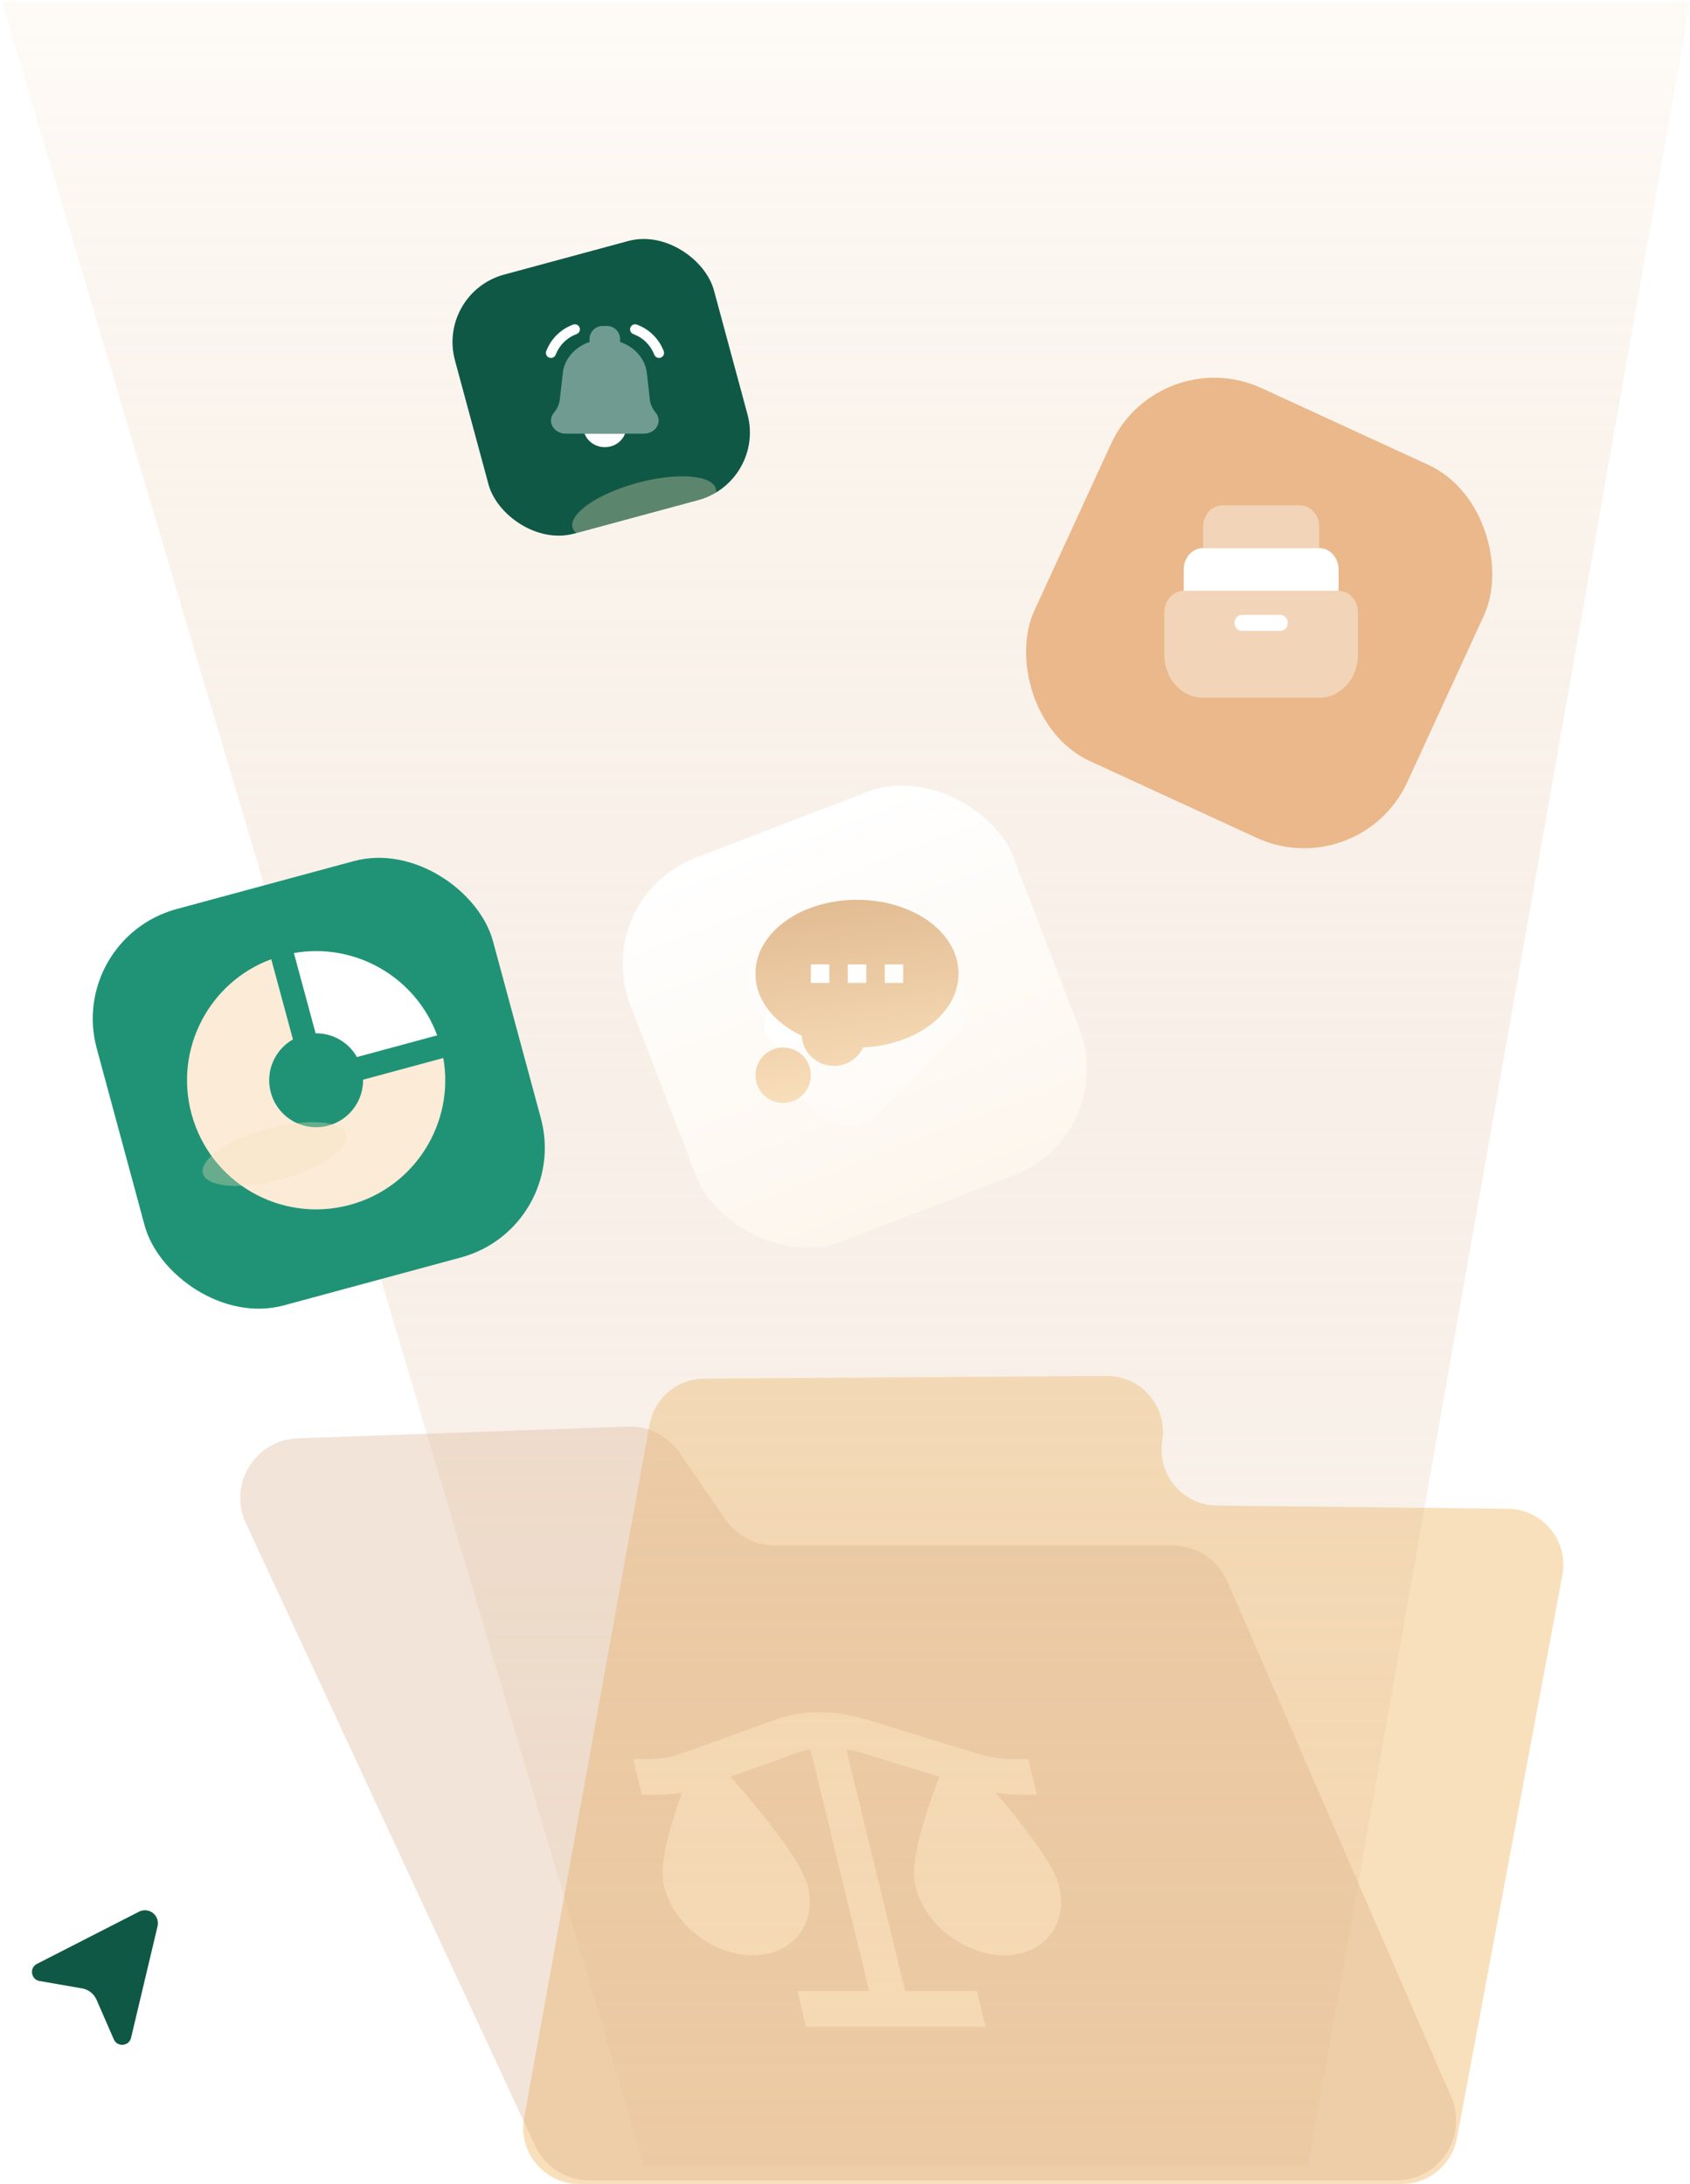 <svg width="387" height="500" viewBox="0 0 387 500" fill="none" xmlns="http://www.w3.org/2000/svg">
<path fill-rule="evenodd" clip-rule="evenodd" d="M357.776 360.588L333.63 489.541C332.496 495.604 327.19 500 321.008 500H132.652C124.649 500 118.592 492.769 120.013 484.905L148.74 326.154C149.839 320.082 155.109 315.66 161.291 315.616L253.379 315C261.32 314.947 267.403 322.026 266.143 329.846C264.902 337.576 270.833 344.611 278.685 344.691L345.297 345.413C353.274 345.502 359.25 352.751 357.776 360.588Z" fill="#F9E0BC"/>
<g filter="url(#filter0_b_1517_1806)">
<path fill-rule="evenodd" clip-rule="evenodd" d="M332.307 480.064L281.051 362.042C278.88 357.049 273.949 353.812 268.491 353.812H177.458C172.965 353.812 168.757 351.61 166.202 347.928L155.483 332.476C152.83 328.651 148.399 326.431 143.746 326.6L68.21 329.293C58.429 329.641 52.167 339.832 56.285 348.694L122.539 491.262C124.781 496.086 129.623 499.171 134.956 499.171H319.757C329.609 499.171 336.229 489.096 332.316 480.082L332.307 480.064Z" fill="#D1A073" fill-opacity="0.28"/>
</g>
<g clip-path="url(#clip0_1517_1806)">
<path fill-rule="evenodd" clip-rule="evenodd" d="M225.696 464H184.578L182.588 455.827H223.706L225.696 464Z" fill="#F9E0BC"/>
<path fill-rule="evenodd" clip-rule="evenodd" d="M192.848 396.58L208.256 459.913H200.034L184.625 396.58H192.848Z" fill="#F9E0BC"/>
<path fill-rule="evenodd" clip-rule="evenodd" d="M197.717 401.428C192.244 399.751 186.77 399.751 182.114 401.428L160.533 409.203C157.446 410.315 154.076 410.88 150.539 410.88H146.99L145 402.707H148.554C151.208 402.707 153.738 402.285 156.048 401.452L177.629 393.677C183.837 391.441 191.136 391.441 198.434 393.677L223.8 401.452C226.52 402.285 229.256 402.713 231.91 402.713H235.465L237.455 410.886H233.901C230.364 410.886 226.715 410.321 223.09 409.209L197.723 401.434L197.717 401.428Z" fill="#F9E0BC"/>
<path fill-rule="evenodd" clip-rule="evenodd" d="M220.003 406.799L222.888 404.551C221.846 403.403 220.388 402.713 219.008 402.713C217.628 402.713 216.502 403.403 216.022 404.551L220.003 406.799ZM220.003 406.799C221.927 405.3 222.888 404.551 222.888 404.551L222.9 404.563L222.941 404.604L223.09 404.771C223.22 404.914 223.409 405.128 223.646 405.396C224.126 405.931 224.802 406.698 225.625 407.644C227.26 409.524 229.464 412.105 231.727 414.907C233.978 417.697 236.341 420.766 238.267 423.598C240.062 426.245 241.922 429.314 242.544 431.866C244.706 440.765 238.841 447.653 229.938 447.653C221.034 447.653 211.816 440.759 209.648 431.866C209.026 429.32 209.393 426.245 209.903 423.598C210.448 420.76 211.319 417.691 212.213 414.907C213.114 412.105 214.061 409.524 214.778 407.644C215.14 406.704 215.442 405.931 215.661 405.396C215.768 405.128 215.856 404.92 215.916 404.771L215.987 404.604L216.005 404.563V404.551H216.01C216.01 404.551 216.01 404.551 219.991 406.799H220.003Z" fill="#F9E0BC"/>
<path fill-rule="evenodd" clip-rule="evenodd" d="M162.44 406.794L165.325 404.545C164.283 403.397 162.825 402.707 161.445 402.707C160.065 402.707 158.939 403.397 158.459 404.545L162.44 406.794ZM162.44 406.794C164.363 405.295 165.325 404.545 165.325 404.545L165.337 404.557L165.378 404.599L165.527 404.765C165.657 404.908 165.846 405.122 166.083 405.39C166.557 405.925 167.239 406.692 168.056 407.638C169.691 409.518 171.895 412.1 174.158 414.901C176.409 417.691 178.772 420.761 180.698 423.592C182.493 426.239 184.353 429.308 184.975 431.86C187.137 440.759 181.272 447.648 172.369 447.648C163.465 447.648 154.247 440.753 152.079 431.86C151.457 429.314 151.824 426.239 152.334 423.592C152.879 420.755 153.75 417.685 154.644 414.901C155.545 412.1 156.493 409.518 157.209 407.638C157.571 406.698 157.873 405.925 158.092 405.39C158.199 405.122 158.287 404.914 158.347 404.765L158.418 404.599L158.436 404.557V404.545H158.441C158.441 404.545 158.441 404.545 162.422 406.794H162.44Z" fill="#F9E0BC"/>
</g>
<g filter="url(#filter1_b_1517_1806)">
<path d="M0.5 0.5H387L309.41 440.339L299.5 496H147.5L0.5 0.5Z" fill="url(#paint0_linear_1517_1806)" fill-opacity="0.5"/>
</g>
<g clip-path="url(#clip1_1517_1806)">
<rect x="15.357" y="214.905" width="94" height="94" rx="26" transform="rotate(-15.138 15.357 214.905)" fill="#209376"/>
<path fill-rule="evenodd" clip-rule="evenodd" d="M62.112 219.597C47.923 224.842 39.833 240.148 43.86 255.032C48.123 270.792 64.355 280.111 80.114 275.848C94.999 271.821 104.138 257.117 101.514 242.219L83.146 247.188C83.204 251.975 80.037 256.381 75.202 257.689C69.471 259.239 63.569 255.851 62.018 250.12C60.71 245.285 62.918 240.328 67.082 237.965L62.112 219.597Z" fill="#FBEBD7"/>
<path fill-rule="evenodd" clip-rule="evenodd" d="M72.27 236.562C76.17 236.514 79.817 238.608 81.742 242L100.111 237.031C95.174 223.675 81.323 215.723 67.301 218.193L72.27 236.562Z" fill="white"/>
<g filter="url(#filter2_f_1517_1806)">
<ellipse cx="62.881" cy="264.205" rx="17" ry="6" transform="rotate(-15.138 62.881 264.205)" fill="#F9E0BC" fill-opacity="0.33"/>
</g>
</g>
<g filter="url(#filter3_i_1517_1806)">
<rect x="265.286" y="74" width="94" height="94" rx="26" transform="rotate(24.704 265.286 74)" fill="#EAB88A"/>
<path opacity="0.4" d="M266.628 136.164C266.628 133.46 268.613 131.269 271.061 131.269L306.523 131.269C308.971 131.269 310.956 133.46 310.956 136.164L310.956 145.956C310.956 151.364 306.987 155.748 302.09 155.748L275.494 155.748C270.598 155.748 266.628 151.364 266.628 145.956L266.628 136.164Z" fill="white"/>
<path d="M271.061 126.372C271.061 123.669 273.046 121.477 275.494 121.477L302.09 121.477C304.538 121.477 306.523 123.669 306.523 126.372L306.523 131.268L271.061 131.268L271.061 126.372Z" fill="white"/>
<path opacity="0.4" d="M275.494 116.581C275.494 113.877 277.478 111.685 279.927 111.685L297.657 111.685C300.106 111.685 302.09 113.877 302.09 116.581L302.09 121.477L275.494 121.477L275.494 116.581Z" fill="white"/>
<path fill-rule="evenodd" clip-rule="evenodd" d="M282.697 138.612C282.697 137.598 283.441 136.776 284.359 136.776L293.225 136.776C294.143 136.776 294.887 137.598 294.887 138.612C294.887 139.626 294.143 140.448 293.225 140.448L284.359 140.448C283.441 140.448 282.697 139.626 282.697 138.612Z" fill="white"/>
</g>
<g filter="url(#filter4_i_1517_1806)">
<g clip-path="url(#clip2_1517_1806)">
<rect x="135" y="201.733" width="94" height="94" rx="26" transform="rotate(-21.03 135 201.733)" fill="url(#paint1_linear_1517_1806)"/>
<g clip-path="url(#clip3_1517_1806)">
<path opacity="0.4" d="M180.453 244.161C178.517 242.274 178.333 239.323 180.042 237.57L204.793 212.175C206.502 210.422 209.457 210.531 211.393 212.418L218.405 219.252C222.278 223.027 222.647 228.929 219.229 232.436L200.665 251.482C197.248 254.988 191.338 254.77 187.465 250.996L180.453 244.161Z" fill="white"/>
<path d="M176.536 234.153C174.599 232.265 174.415 229.314 176.124 227.561L194.688 208.515C196.396 206.762 199.351 206.871 201.288 208.758L204.794 212.175L180.042 237.57L176.536 234.153Z" fill="white"/>
<path opacity="0.4" d="M172.618 224.144C170.681 222.257 170.497 219.305 172.206 217.552L184.582 204.855C186.29 203.102 189.245 203.21 191.182 205.098L194.688 208.515L176.124 227.561L172.618 224.144Z" fill="white"/>
<path fill-rule="evenodd" clip-rule="evenodd" d="M193.422 234.363C192.696 233.655 192.627 232.549 193.268 231.891L199.456 225.542C200.097 224.885 201.205 224.926 201.931 225.634C202.657 226.341 202.726 227.448 202.085 228.105L195.897 234.454C195.256 235.112 194.148 235.071 193.422 234.363Z" fill="white"/>
</g>
<path fill-rule="evenodd" clip-rule="evenodd" d="M212.408 231.103C208.509 233.832 203.332 235.542 197.665 235.788C196.485 238.303 193.931 240.045 190.966 240.045C187.037 240.045 183.823 236.982 183.583 233.114C177.496 230.25 173 225.145 173 218.909C173 213.944 175.878 209.666 180.092 206.716C184.314 203.761 190.033 202 196.25 202C202.467 202 208.186 203.761 212.408 206.716C216.622 209.666 219.5 213.944 219.5 218.909C219.5 223.874 216.622 228.152 212.408 231.103ZM189.909 221.023L185.682 221.023L185.682 216.795L189.909 216.795L189.909 221.023ZM206.818 221.023L202.591 221.023L202.591 216.795L206.818 216.795L206.818 221.023ZM198.364 221.023L194.136 221.023L194.136 216.795L198.364 216.795L198.364 221.023Z" fill="url(#paint2_linear_1517_1806)"/>
<path d="M173 242.159C173 238.657 175.839 235.818 179.341 235.818C182.843 235.818 185.682 238.657 185.682 242.159C185.682 245.661 182.843 248.5 179.341 248.5C175.839 248.5 173 245.661 173 242.159Z" fill="url(#paint3_linear_1517_1806)"/>
</g>
</g>
<g clip-path="url(#clip4_1517_1806)">
<rect x="100" y="67.043" width="61.433" height="61.433" rx="16" transform="rotate(-15.138 100 67.043)" fill="#0F5846"/>
<g filter="url(#filter5_f_1517_1806)">
<ellipse cx="147.523" cy="116.343" rx="17" ry="6" transform="rotate(-15.138 147.523 116.343)" fill="#F9E0BC" fill-opacity="0.33"/>
</g>
<path fill-rule="evenodd" clip-rule="evenodd" d="M144.364 74.967C144.601 74.374 145.274 74.086 145.867 74.323L146.125 74.426C148.713 75.461 150.778 77.492 151.856 80.063L151.975 80.345C152.222 80.934 151.944 81.611 151.356 81.858C150.767 82.105 150.089 81.828 149.842 81.239L149.724 80.957C148.885 78.958 147.279 77.378 145.266 76.573L145.008 76.47C144.415 76.233 144.127 75.56 144.364 74.967Z" fill="white"/>
<path fill-rule="evenodd" clip-rule="evenodd" d="M132.711 74.967C132.474 74.374 131.801 74.086 131.208 74.323L130.95 74.426C128.362 75.461 126.297 77.492 125.219 80.063L125.1 80.345C124.853 80.934 125.131 81.611 125.719 81.858C126.308 82.105 126.986 81.828 127.233 81.239L127.351 80.957C128.19 78.958 129.796 77.378 131.809 76.573L132.067 76.47C132.66 76.233 132.948 75.56 132.711 74.967Z" fill="white"/>
<path d="M138.5 102.375C140.635 102.375 142.452 101.088 143.125 99.292H133.875C134.548 101.088 136.365 102.375 138.5 102.375Z" fill="white"/>
<path opacity="0.4" d="M129.594 99.292H147.407C150.225 99.292 151.834 96.456 150.143 94.469C149.394 93.59 148.933 92.547 148.809 91.453L148.119 85.378C147.748 82.103 145.302 79.415 142 78.284V77.625C142 75.968 140.656 74.625 139 74.625H138.001C136.344 74.625 135.001 75.968 135.001 77.625V78.284C131.698 79.415 129.253 82.103 128.881 85.378L128.191 91.453C128.067 92.547 127.606 93.59 126.857 94.469C125.166 96.456 126.775 99.292 129.594 99.292Z" fill="white"/>
</g>
<path fill-rule="evenodd" clip-rule="evenodd" d="M35.025 437.968C35.936 438.684 36.348 439.864 36.08 440.992L30.011 466.532C29.546 468.486 26.862 468.725 26.06 466.884L22.112 457.83C21.514 456.457 20.265 455.477 18.79 455.221L9.058 453.532C7.079 453.189 6.675 450.525 8.464 449.61L31.837 437.659C32.869 437.132 34.113 437.252 35.025 437.968Z" fill="#0F5846"/>
<defs>
<filter id="filter0_b_1517_1806" x="51" y="322.591" width="286.458" height="180.58" filterUnits="userSpaceOnUse" color-interpolation-filters="sRGB">
<feFlood flood-opacity="0" result="BackgroundImageFix"/>
<feGaussianBlur in="BackgroundImageFix" stdDeviation="2"/>
<feComposite in2="SourceAlpha" operator="in" result="effect1_backgroundBlur_1517_1806"/>
<feBlend mode="normal" in="SourceGraphic" in2="effect1_backgroundBlur_1517_1806" result="shape"/>
</filter>
<filter id="filter1_b_1517_1806" x="-3.5" y="-3.5" width="394.5" height="503.5" filterUnits="userSpaceOnUse" color-interpolation-filters="sRGB">
<feFlood flood-opacity="0" result="BackgroundImageFix"/>
<feGaussianBlur in="BackgroundImageFix" stdDeviation="2"/>
<feComposite in2="SourceAlpha" operator="in" result="effect1_backgroundBlur_1517_1806"/>
<feBlend mode="normal" in="SourceGraphic" in2="effect1_backgroundBlur_1517_1806" result="shape"/>
</filter>
<filter id="filter2_f_1517_1806" x="26.395" y="236.907" width="72.972" height="54.596" filterUnits="userSpaceOnUse" color-interpolation-filters="sRGB">
<feFlood flood-opacity="0" result="BackgroundImageFix"/>
<feBlend mode="normal" in="SourceGraphic" in2="BackgroundImageFix" result="shape"/>
<feGaussianBlur stdDeviation="10" result="effect1_foregroundBlur_1517_1806"/>
</filter>
<filter id="filter3_i_1517_1806" x="226" y="74" width="124.683" height="128.683" filterUnits="userSpaceOnUse" color-interpolation-filters="sRGB">
<feFlood flood-opacity="0" result="BackgroundImageFix"/>
<feBlend mode="normal" in="SourceGraphic" in2="BackgroundImageFix" result="shape"/>
<feColorMatrix in="SourceAlpha" type="matrix" values="0 0 0 0 0 0 0 0 0 0 0 0 0 0 0 0 0 0 127 0" result="hardAlpha"/>
<feOffset dy="4"/>
<feGaussianBlur stdDeviation="6.4"/>
<feComposite in2="hardAlpha" operator="arithmetic" k2="-1" k3="1"/>
<feColorMatrix type="matrix" values="0 0 0 0 0.976 0 0 0 0 0.878 0 0 0 0 0.737 0 0 0 0.25 0"/>
<feBlend mode="normal" in2="shape" result="effect1_innerShadow_1517_1806"/>
</filter>
<filter id="filter4_i_1517_1806" x="135" y="168" width="121.472" height="125.472" filterUnits="userSpaceOnUse" color-interpolation-filters="sRGB">
<feFlood flood-opacity="0" result="BackgroundImageFix"/>
<feBlend mode="normal" in="SourceGraphic" in2="BackgroundImageFix" result="shape"/>
<feColorMatrix in="SourceAlpha" type="matrix" values="0 0 0 0 0 0 0 0 0 0 0 0 0 0 0 0 0 0 127 0" result="hardAlpha"/>
<feOffset dy="4"/>
<feGaussianBlur stdDeviation="6.4"/>
<feComposite in2="hardAlpha" operator="arithmetic" k2="-1" k3="1"/>
<feColorMatrix type="matrix" values="0 0 0 0 0.976 0 0 0 0 0.878 0 0 0 0 0.737 0 0 0 0.25 0"/>
<feBlend mode="normal" in2="shape" result="effect1_innerShadow_1517_1806"/>
</filter>
<filter id="filter5_f_1517_1806" x="111.038" y="89.045" width="72.972" height="54.596" filterUnits="userSpaceOnUse" color-interpolation-filters="sRGB">
<feFlood flood-opacity="0" result="BackgroundImageFix"/>
<feBlend mode="normal" in="SourceGraphic" in2="BackgroundImageFix" result="shape"/>
<feGaussianBlur stdDeviation="10" result="effect1_foregroundBlur_1517_1806"/>
</filter>
<linearGradient id="paint0_linear_1517_1806" x1="193.75" y1="0.5" x2="193.75" y2="496" gradientUnits="userSpaceOnUse">
<stop stop-color="#FDF6ED"/>
<stop offset="1" stop-color="#D1A073" stop-opacity="0.16"/>
</linearGradient>
<linearGradient id="paint1_linear_1517_1806" x1="182" y1="201.733" x2="182" y2="295.733" gradientUnits="userSpaceOnUse">
<stop stop-color="white"/>
<stop offset="1" stop-color="#FDF6ED"/>
</linearGradient>
<linearGradient id="paint2_linear_1517_1806" x1="185" y1="167" x2="196.25" y2="248.5" gradientUnits="userSpaceOnUse">
<stop stop-color="#D1A073"/>
<stop offset="1" stop-color="#F9E0BC"/>
</linearGradient>
<linearGradient id="paint3_linear_1517_1806" x1="185" y1="167" x2="196.25" y2="248.5" gradientUnits="userSpaceOnUse">
<stop stop-color="#D1A073"/>
<stop offset="1" stop-color="#F9E0BC"/>
</linearGradient>
<clipPath id="clip0_1517_1806">
<rect width="98" height="72" fill="white" transform="translate(145 392)"/>
</clipPath>
<clipPath id="clip1_1517_1806">
<rect x="15.357" y="214.905" width="94" height="94" rx="26" transform="rotate(-15.138 15.357 214.905)" fill="white"/>
</clipPath>
<clipPath id="clip2_1517_1806">
<rect x="135" y="201.733" width="94" height="94" rx="26" transform="rotate(-21.03 135 201.733)" fill="white"/>
</clipPath>
<clipPath id="clip3_1517_1806">
<rect width="53.193" height="58.75" fill="white" transform="translate(154.571 225.124) rotate(-45.734)"/>
</clipPath>
<clipPath id="clip4_1517_1806">
<rect x="100" y="67.043" width="61.433" height="61.433" rx="16" transform="rotate(-15.138 100 67.043)" fill="white"/>
</clipPath>
</defs>
</svg>
